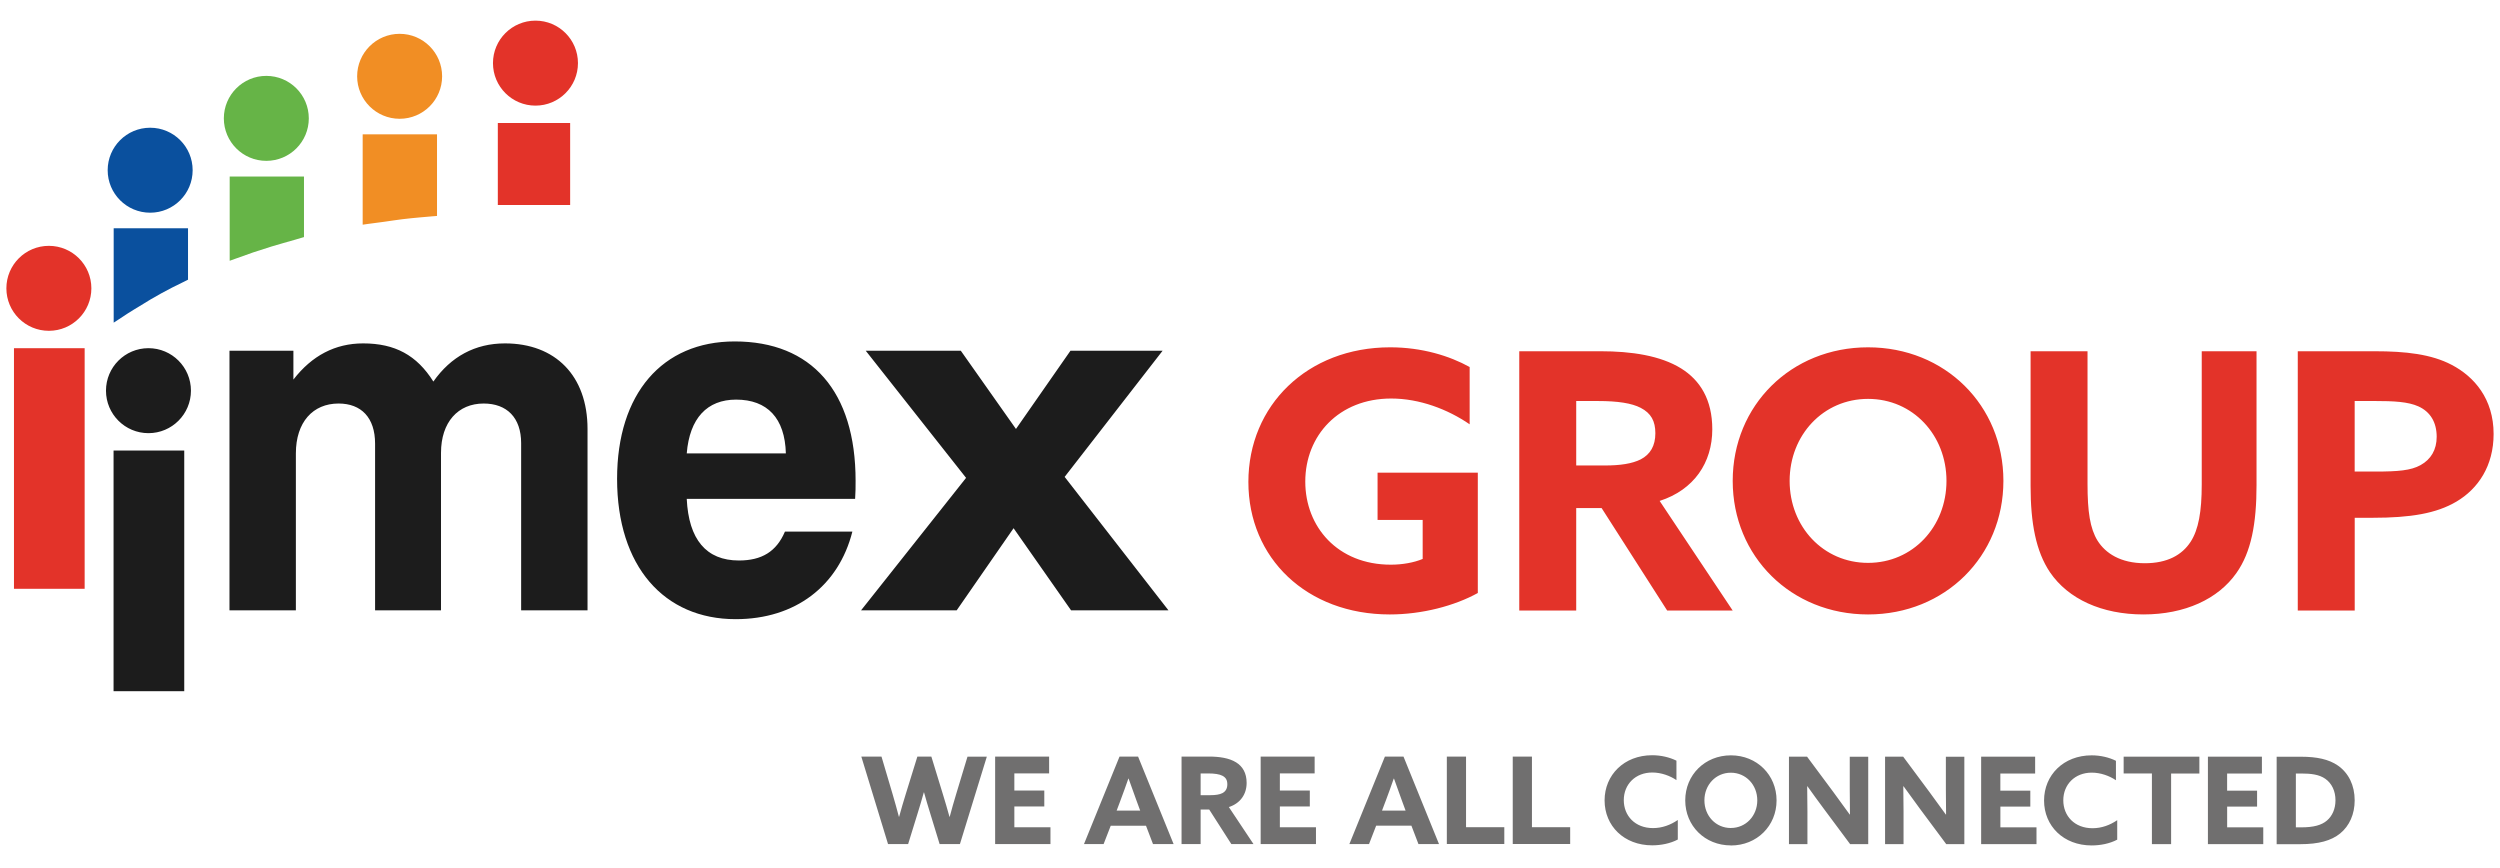 <svg xmlns="http://www.w3.org/2000/svg" viewBox="0 0 720 250"><path fill="#F18E24" d="M102.857 21.98c0-6.76 5.485-12.24 12.24-12.24 6.76 0 12.233 5.48 12.233 12.24 0 6.754-5.475 12.23-12.233 12.23-6.754 0-12.24-5.476-12.24-12.23"/><path fill="#66B447" d="M64.466 34.092c0-6.757 5.48-12.238 12.23-12.238 6.766 0 12.24 5.48 12.24 12.238 0 6.757-5.475 12.233-12.24 12.233-6.752 0-12.23-5.476-12.23-12.233"/><path fill="#E33329" d="M143.372 35.415h20.83v23.62h-20.83zm-1.397-17.24c0-6.754 5.485-12.233 12.245-12.233 6.755 0 12.233 5.48 12.233 12.234 0 6.76-5.48 12.245-12.233 12.245-6.76 0-12.245-5.48-12.245-12.24M1.837 83.04c0-6.76 5.48-12.238 12.24-12.238 6.753 0 12.238 5.48 12.238 12.238 0 6.76-5.485 12.234-12.238 12.234-6.762 0-12.24-5.474-12.24-12.234m2.188 17.234H24.38v69.302H4.024z"/><path d="M66.09 175.785h19.12v-45.203c0-9.012 4.916-14.367 12.295-14.367 6.555 0 10.518 4.084 10.518 11.55v48.02h18.986v-45.343c0-8.87 4.91-14.227 12.29-14.227 6.69 0 10.79 4.084 10.79 11.412v48.158h19.12v-52.242c0-15.354-9.29-24.645-23.77-24.645-8.61 0-15.58 3.803-20.63 10.99-4.78-7.605-11.07-10.99-20.22-10.99-8.06 0-14.76 3.526-20.09 10.422v-8.314H66.09v74.78zm159.972-22.675c-2.464 5.774-6.693 8.313-13.255 8.313-9.426 0-14.472-6.06-15.025-17.748h48.492c.137-1.828.137-3.52.137-5.21 0-25.77-12.7-40.13-34.82-40.13-20.89 0-33.87 15.072-33.87 39.568 0 25.21 13.52 40.418 34.15 40.418 17.22 0 29.65-9.58 33.61-25.21h-19.4zm-28.28-22.528c.82-10.143 5.877-15.492 14.21-15.492 9.015 0 14.07 5.35 14.338 15.492h-28.55zm50.198 45.203h27.54l16.39-23.66 16.564 23.66h28.05l-29.906-38.44 28.22-36.34H308.3l-15.702 22.537-15.89-22.537h-27.38l28.9 36.62M30.524 112.51c0-6.755 5.475-12.236 12.233-12.236 6.755 0 12.236 5.48 12.236 12.237s-5.48 12.24-12.236 12.24c-6.758 0-12.233-5.48-12.233-12.24m2.182 17.24h20.357v69.31H32.706z" fill="#1C1C1C"/><path fill="#66B447" d="M66.15 75.105l1.776-.638c1.955-.722 3.06-1.116 5.034-1.79 2.04-.683 3.197-1.052 5.25-1.686 2.648-.81 4.164-1.19 6.828-1.97.978-.29 1.527-.45 2.51-.74V50.85H66.15v24.257z"/><path fill="#F18E24" d="M104.446 64.712l1.472-.214c1.842-.235 2.88-.378 4.725-.627 2.047-.28 3.19-.48 5.25-.74 1.956-.24 3.068-.33 5.028-.52 1.39-.13 2.18-.21 3.57-.31.54-.04.84-.07 1.37-.11v-23.5h-21.41v26.03z"/><path fill="#0A509E" d="M31.01 49.02c0-6.755 5.48-12.234 12.24-12.234 6.755 0 12.233 5.48 12.233 12.233 0 6.76-5.48 12.24-12.233 12.24-6.762 0-12.24-5.48-12.24-12.24m1.725 43.91l1.37-.89c1.03-.7 1.615-1.09 2.66-1.75 1.34-.86 2.114-1.31 3.48-2.14 1.224-.76 1.91-1.2 3.153-1.93 1.19-.7 1.867-1.09 3.077-1.75 1.183-.65 1.857-1.01 3.05-1.62 1.185-.61 1.865-.93 3.056-1.51l1.57-.79v-14.8H32.74v27.18z"/><path fill="#E33329" d="M425.636 170.77c-6.703 3.712-16.088 6.19-25.37 6.19-23.924 0-40.733-16.192-40.733-38.16 0-22.065 17.015-38.773 40.836-38.773 9.18 0 17.12 2.476 22.89 5.673v16.5c-6.29-4.332-14.44-7.426-22.59-7.426-15.06 0-24.75 10.623-24.75 23.926 0 12.994 9.28 23.926 24.64 23.926 3.4 0 6.7-.62 9.17-1.65v-11.24h-12.99v-13.613h28.87v34.648zm36.566-36.712c4.435 0 7.837-.516 10.312-1.752 2.784-1.445 4.23-3.92 4.23-7.53 0-3.507-1.238-5.774-4.23-7.323-2.578-1.34-6.6-1.96-12.27-1.96h-6.293v18.565h8.26zm-24.647-32.9h23.41c8.87 0 17.222 1.24 23.204 4.95 5.46 3.405 8.97 8.974 8.97 17.532 0 9.594-5.26 17.43-15.16 20.625l21.03 31.56h-18.87l-18.87-29.495h-7.32v29.494h-16.4V101.16zm123.03 37.336c0-13.2-9.693-23.617-22.585-23.617s-22.585 10.416-22.585 23.617c0 13.2 9.693 23.613 22.585 23.613s22.585-10.414 22.585-23.613m-61.566 0c0-21.76 16.81-38.467 38.98-38.467s38.98 16.708 38.98 38.467S560.17 176.96 538 176.96s-38.98-16.707-38.98-38.466m150.863 1.134c0 11.236-1.548 19.387-5.775 25.37-5.26 7.526-14.852 11.96-26.813 11.96-11.963 0-21.657-4.434-26.915-12.168-4.022-5.98-5.57-14.13-5.57-24.75v-38.882h16.397v38.26c0 7.942.723 12.788 2.888 16.296 2.268 3.607 6.6 6.498 13.612 6.498 6.497 0 10.725-2.373 13.202-6.188 2.26-3.508 3.19-8.664 3.19-16.502v-38.364h15.78v38.47zm34.244-3.818c6.5 0 10.212-.307 12.995-1.855 2.992-1.648 4.643-4.436 4.643-8.146 0-4.23-1.857-7.22-5.26-8.77-2.99-1.34-7.013-1.55-12.788-1.55h-5.57v20.31h5.98zm-22.377-34.65h22.172c8.87 0 16.295.827 22.172 3.92 6.498 3.4 12.067 9.796 12.067 19.903 0 9.176-4.43 15.777-10.72 19.488-5.77 3.41-13.2 4.65-24.13 4.65h-5.15v26.71h-16.4v-74.67z"/><path fill="#706F6F" d="M655.677 243.123h6.817c5.288 0 8.905-1.008 11.48-3.096 2.678-2.19 4.173-5.564 4.173-9.53 0-4.313-1.74-7.86-4.835-10.02-2.61-1.808-6.087-2.538-10.574-2.538h-7.062v25.18zm5.53-4.834v-15.52h1.496c2.817 0 5.218.27 6.992 1.53 1.878 1.32 2.922 3.54 2.922 6.19 0 2.5-.94 4.52-2.436 5.81-1.56 1.35-3.86 1.98-7.44 1.98h-1.53zm-25.318 4.83h15.93v-4.84h-10.4v-5.98h8.62v-4.59h-8.63v-4.94h10.02v-4.84h-15.55v25.18zm-16.14 0h5.53v-20.35h8.14v-4.84h-21.81v4.83h8.14v20.35zm-9.97-6.92c-2.09 1.43-4.52 2.33-7.13 2.33-5.19 0-8.42-3.55-8.42-8.04 0-4.56 3.34-7.97 8.2-7.97 2.57 0 5.11.94 6.96 2.19v-5.6c-1.98-.98-4.45-1.57-6.99-1.57-8.11 0-13.71 5.7-13.71 13.01 0 7.34 5.6 12.94 13.7 12.94 2.5 0 5.22-.52 7.37-1.67v-5.63zm-39.2 6.92h15.93v-4.84h-10.4v-5.98h8.62v-4.59h-8.63v-4.94h10.02v-4.84h-15.55v25.18zm-10.07 0h5.22v-25.18h-5.32v9.35c0 2.43.03 4.87.06 7.27l-.07.03c-1.57-2.19-3.1-4.31-4.73-6.5l-7.55-10.16h-5.22v25.18h5.32v-9.36c0-2.44-.04-4.87-.07-7.27l.07-.04c1.56 2.19 3.1 4.31 4.73 6.5l7.55 10.15zm-27.67 0h5.21v-25.18h-5.32v9.35c0 2.43.03 4.87.06 7.27l-.07.03c-1.57-2.19-3.1-4.31-4.73-6.5l-7.55-10.16h-5.22v25.18h5.32v-9.36c0-2.44-.04-4.87-.07-7.27l.07-.04c1.56 2.19 3.09 4.31 4.73 6.5l7.55 10.15zm-34.34.38c7.48 0 13.15-5.64 13.15-12.98s-5.67-12.98-13.15-12.98-13.15 5.63-13.15 12.97c0 7.34 5.67 12.97 13.14 12.97m0-5.01c-4.35 0-7.62-3.51-7.62-7.97 0-4.45 3.27-7.96 7.61-7.96 4.35 0 7.62 3.51 7.62 7.96s-3.27 7.96-7.62 7.96m-15.28-2.3c-2.08 1.43-4.52 2.33-7.13 2.33-5.18 0-8.42-3.55-8.42-8.04 0-4.557 3.34-7.967 8.21-7.967 2.573 0 5.112.94 6.956 2.19v-5.6c-1.983-.975-4.45-1.566-6.99-1.566-8.106 0-13.706 5.703-13.706 13.01 0 7.34 5.6 12.94 13.71 12.94 2.505 0 5.218-.524 7.374-1.67v-5.64zm-47.55 6.92h16.56v-4.837H441.2V217.9h-5.53v25.18zm-18.97 0h16.56v-4.837h-11.02V217.9h-5.53v25.18zm-17.64-12.31c.8-2.12 1.7-4.63 2.36-6.54h.07c.66 1.91 1.564 4.42 2.3 6.4l1.04 2.82h-6.787l1.01-2.68zm-10.43 12.32h5.67l2.05-5.29h10.16l2.02 5.283h5.92l-10.22-25.18h-5.36l-10.23 25.18zm-25.57 0H379v-4.837h-10.4v-5.98h8.626v-4.59H368.6v-4.94h10.017v-4.838H363.07v25.19zm-17.257-14.08v-6.26h2.12c1.916 0 3.274.21 4.144.66 1.006.52 1.423 1.282 1.423 2.47 0 1.22-.486 2.05-1.425 2.54-.83.42-1.98.59-3.48.59h-2.78zm-5.53 14.082h5.53v-9.947h2.47l6.367 9.94H361l-7.09-10.65c3.34-1.08 5.12-3.723 5.12-6.957 0-2.888-1.183-4.767-3.03-5.915-2.012-1.256-4.83-1.67-7.82-1.67h-7.894v25.19zm-17.65-12.316c.8-2.12 1.705-4.623 2.366-6.54h.07c.66 1.917 1.566 4.42 2.297 6.4l1.04 2.82h-6.78l1.01-2.68zm-10.433 12.32h5.67l2.053-5.287h10.154l2.017 5.285H338l-10.23-25.188h-5.35l-10.23 25.18zm-25.566 0h15.93v-4.834h-10.4v-5.99h8.625v-4.59h-8.627v-4.94h10.014v-4.84H286.6v25.18zm-30.837 0h5.773l2.71-8.766c.66-2.12 1.25-4.1 1.81-6.12h.064c.556 2.02 1.113 3.9 1.773 6.02l2.717 8.87h5.844l7.75-25.184h-5.57l-3.24 10.71c-.66 2.16-1.32 4.49-1.88 6.61h-.07c-.59-2.16-1.25-4.38-1.91-6.54l-3.305-10.79H264.2l-3.34 10.78c-.66 2.12-1.32 4.38-1.91 6.54h-.07c-.556-2.123-1.18-4.383-1.81-6.51l-3.2-10.814h-5.81l7.69 25.18z"/></svg>
